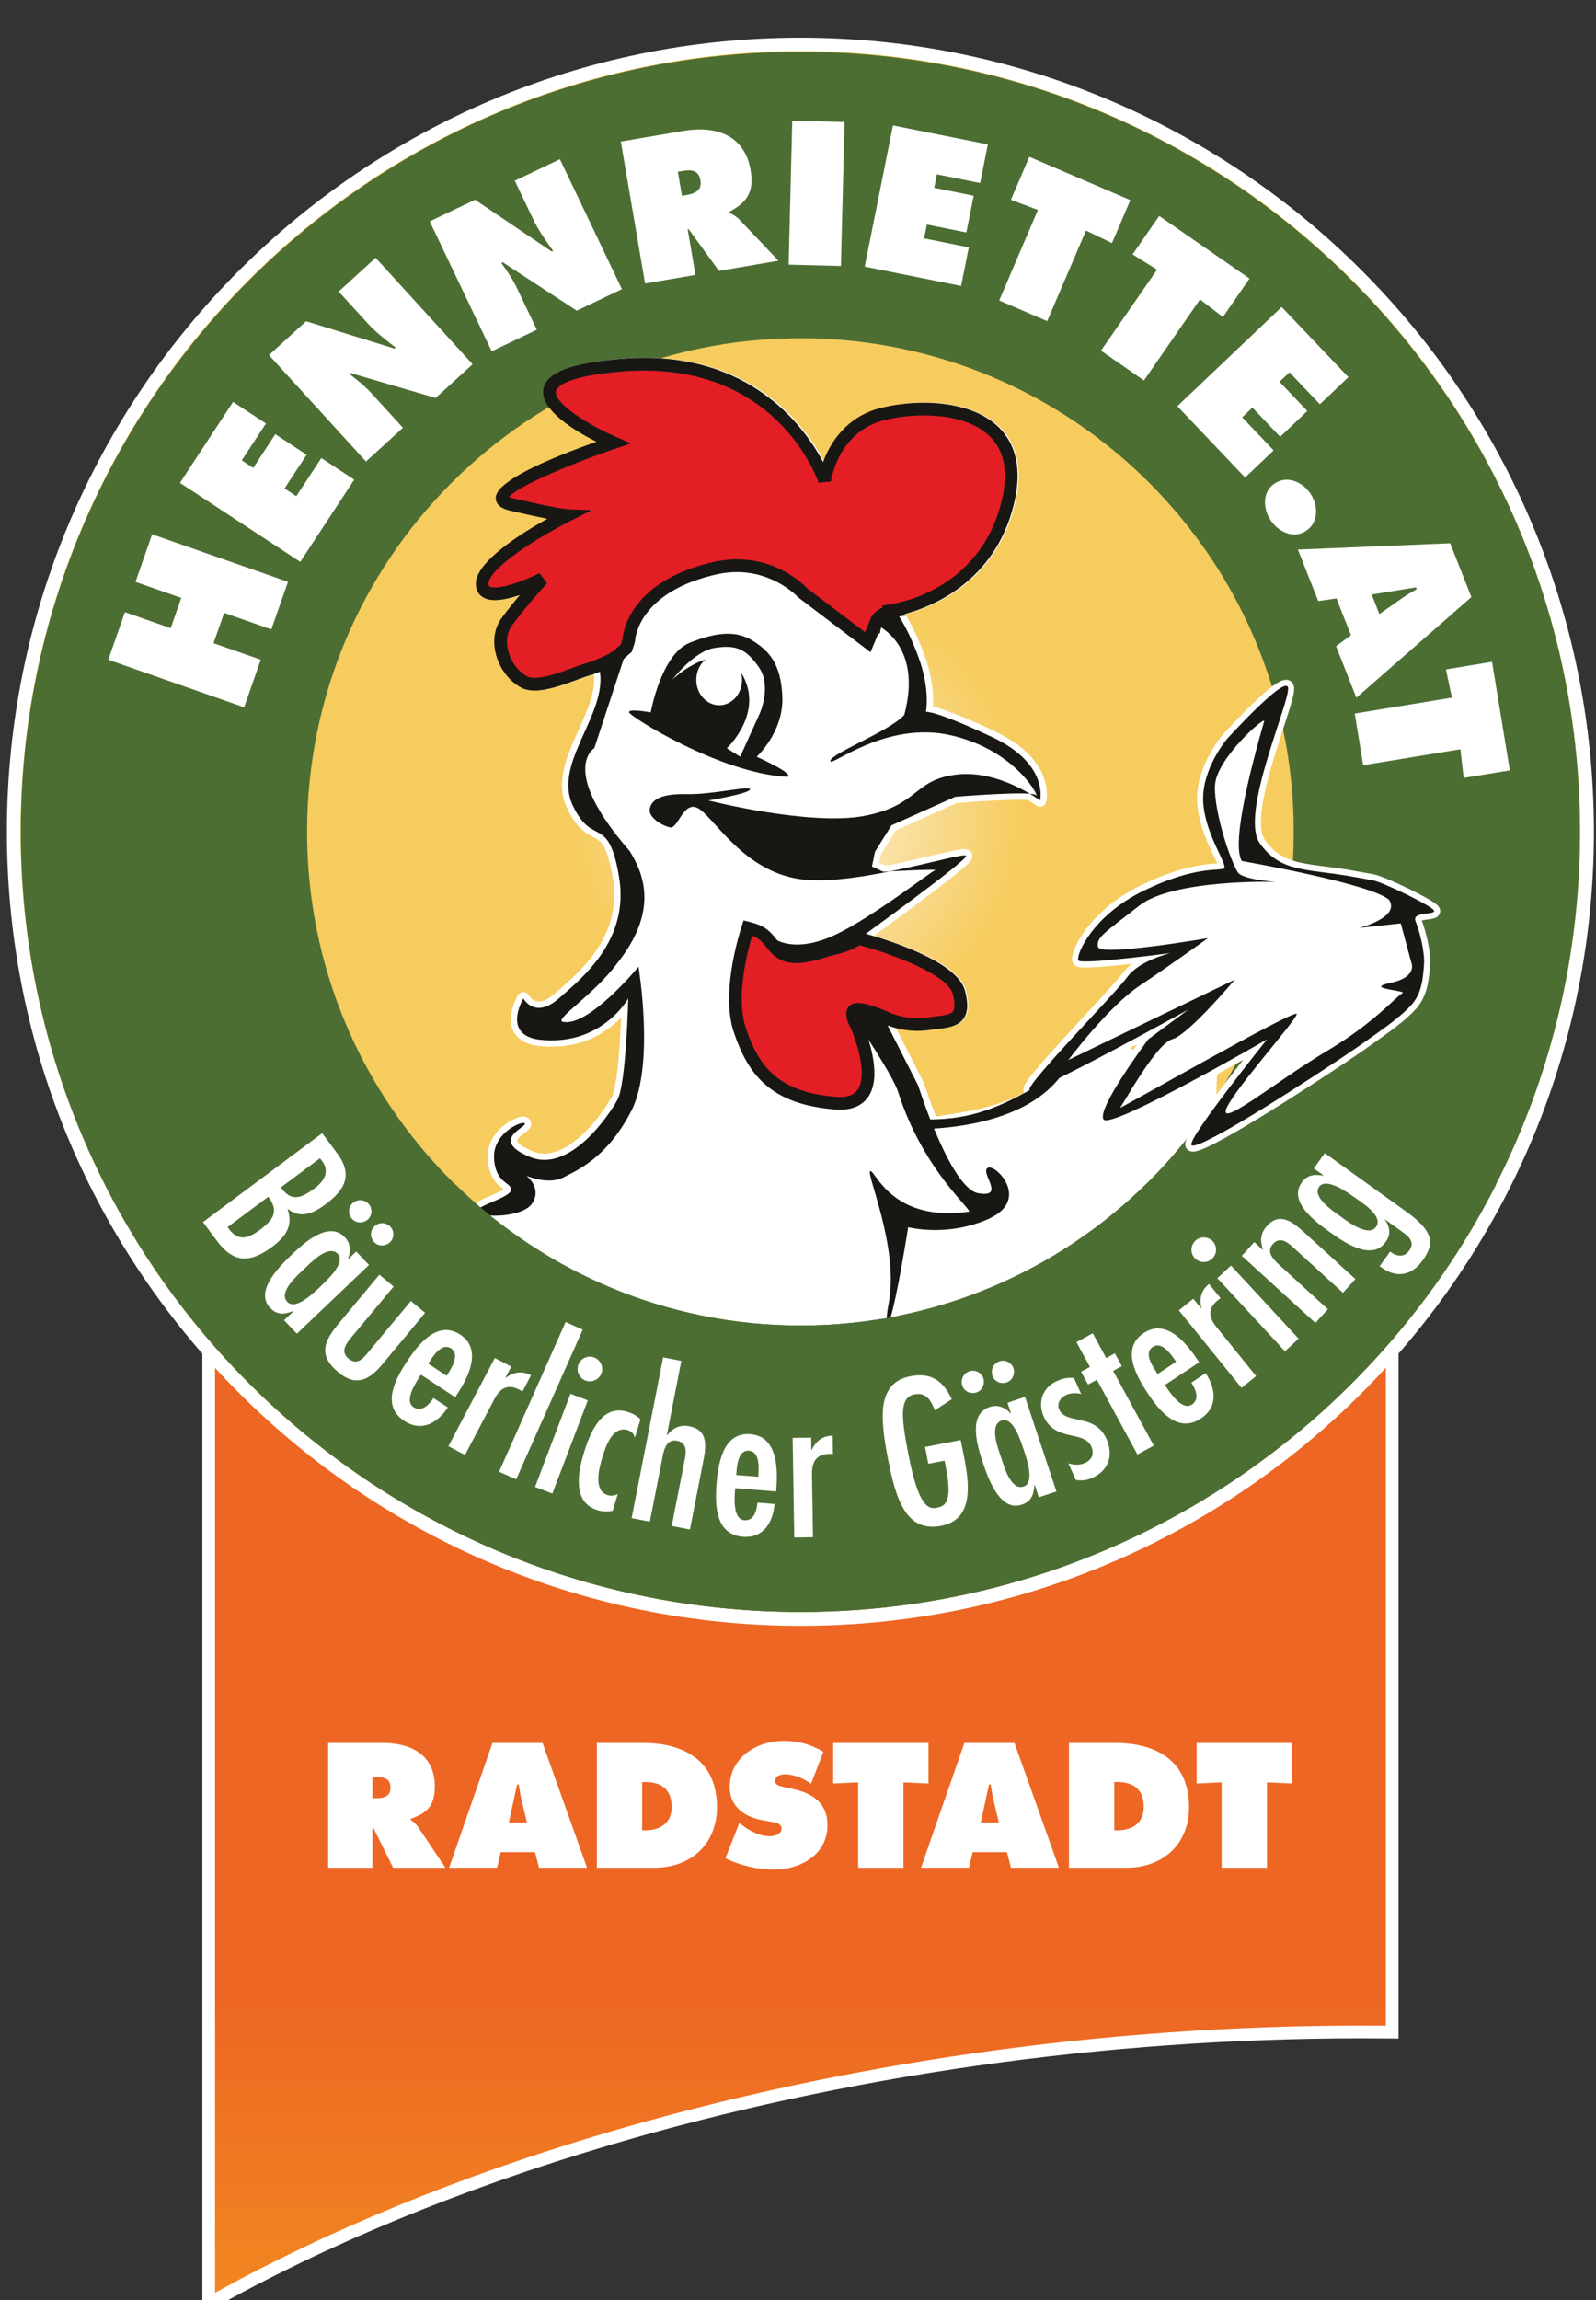 <?xml version="1.0" encoding="UTF-8" standalone="no"?>
<!DOCTYPE svg PUBLIC "-//W3C//DTD SVG 1.1//EN" "http://www.w3.org/Graphics/SVG/1.1/DTD/svg11.dtd">
<svg width="84px" height="121px" version="1.1" xmlns="http://www.w3.org/2000/svg" xmlns:xlink="http://www.w3.org/1999/xlink" xml:space="preserve" xmlns:serif="http://www.serif.com/" style="fill-rule:evenodd;clip-rule:evenodd;">
    <rect width="100%" height="100%" fill="#333333" stroke="none"/>
    <g transform="matrix(1,0,0,1,-15373,-5136)">
        <g transform="matrix(1,0,0,1.072,14388.3,0)">
            <g transform="matrix(0.948,0,0,1.047,61.127,155.663)">
                <g>
                    <g transform="matrix(0,-29.439,-34.845,0,1052.24,4535.28)">
                        <path d="M2.022,1.906L0,1.906C0.101,1.727 0.189,1.515 0.261,1.273C0.382,0.866 0.437,0.431 0.432,0.02L2.022,0.02L2.022,1.906Z" style="fill:url(#_Linear1);fill-rule:nonzero;"/>
                    </g>
                    <g transform="matrix(3.053,0,0,2.579,985.468,4475.45)">
                        <path d="M0,23.392L0,0L21.752,0L21.752,18.377L21.635,18.376C21.452,18.374 21.268,18.373 21.084,18.373C16.417,18.373 11.675,19.048 7.368,20.325C4.677,21.123 2.256,22.122 0.172,23.295L0,23.392ZM0.231,0.231L0.231,22.997C2.291,21.858 4.668,20.884 7.302,20.103C11.63,18.82 16.395,18.141 21.084,18.141C21.23,18.141 21.375,18.142 21.521,18.143L21.521,0.231L0.231,0.231Z" style="fill:white;fill-rule:nonzero;"/>
                    </g>
                    <g transform="matrix(-3.053,0,0,2.579,1018.67,4503.5)">
                        <path d="M0,-28.861C7.97,-28.861 14.43,-22.401 14.43,-14.431C14.43,-6.461 7.97,0 0,0C-7.97,0 -14.43,-6.461 -14.43,-14.431C-14.43,-22.401 -7.97,-28.861 0,-28.861" style="fill:white;fill-rule:nonzero;"/>
                    </g>
                    <g transform="matrix(0,21.5,25.448,0,1018.67,4466.28)">
                        <circle cx="-0" cy="-0" r="1.701" style="fill:url(#_Radial2);"/>
                    </g>
                    <g transform="matrix(0,17.86,21.14,0,1017.67,4466.16)">
                        <circle cx="0.006" cy="0.047" r="2.048" style="fill:url(#_Radial3);"/>
                    </g>
                    <g transform="matrix(3.053,0,0,2.579,1020.5,4492.62)">
                        <path d="M0,-4.715C0.636,-4.514 1.391,-4.857 2.008,-4.948C2.579,-5.033 3.135,-5.137 3.649,-5.439C4.178,-5.75 4.953,-6.606 5.522,-6.057C5.863,-5.728 5.832,-5.297 6.384,-5.563C6.608,-5.671 6.774,-5.881 6.92,-6.083C6.772,-5.495 6.937,-4.928 6.873,-4.313C6.724,-2.879 5.161,-1.396 4.187,-0.465C2.81,0.851 0.511,1.891 -1.164,0.498C-2.075,-0.26 -2.226,-1.845 -1.607,-2.796L0,-4.715Z" style="fill:white;fill-rule:nonzero;stroke:white;stroke-width:0.22px;"/>
                    </g>
                    <g transform="matrix(3.053,0,0,2.579,1000.72,4460.62)">
                        <path d="M0,9.482C0.189,9.151 0.631,9.184 0.818,8.872C0.705,8.722 0.616,8.557 0.616,8.373C1,8.198 1.29,8.343 1.687,8.121C1.999,7.947 2.378,7.765 2.58,7.449C2.866,7.004 3.038,5.557 2.837,5.07C2.415,5.124 1.792,6.301 1.164,5.671C2.117,4.653 3.434,3.372 2.325,2.025C1.668,1.226 2.158,0.69 2.401,-0.173C2.584,-0.822 2.464,-1.245 2.845,-1.834C3.33,-2.584 3.946,-3.4 4.929,-3.515C5.84,-3.622 6.943,-2.649 7.329,-1.902C7.629,-1.322 7.835,-0.798 7.978,-0.173C8.076,0.251 7.99,0.212 8.382,0.386C8.637,0.499 8.909,0.535 9.16,0.627C9.672,0.816 9.986,1.047 10.209,1.544C9.149,1.361 8.226,1.235 7.267,1.899C6.891,2.159 6.541,2.606 7.116,2.874C7.465,3.037 8.095,2.803 8.48,2.782C8.384,3.173 7.25,3.54 6.91,3.829C6.186,4.441 7.147,4.981 7.432,5.659C7.935,6.857 8.087,8.012 9.05,9.025C8.769,9.57 8.004,9.027 7.634,9.48C7.273,9.921 7.641,10.792 7.385,11.307C6.491,13.104 3.821,12.594 2.22,12.582C1.593,12.577 0.857,12.549 0.307,12.228C-0.429,11.799 -0.627,10.937 -1.016,10.295L0,9.482Z" style="fill:white;fill-rule:nonzero;"/>
                    </g>
                    <g transform="matrix(3.053,0,0,2.579,1018.67,4502.85)">
                        <path d="M0,-28.354C-7.83,-28.354 -14.177,-22.007 -14.177,-14.177C-14.177,-6.347 -7.83,0 0,0C7.83,0 14.177,-6.347 14.177,-14.177C14.177,-22.007 7.83,-28.354 0,-28.354M0,-5.206C-4.955,-5.206 -8.971,-9.222 -8.971,-14.177C-8.971,-19.132 -4.955,-23.148 0,-23.148C4.955,-23.148 8.971,-19.132 8.971,-14.177C8.971,-9.222 4.955,-5.206 0,-5.206" style="fill:rgb(77,110,51);fill-rule:nonzero;"/>
                    </g>
                    <g transform="matrix(3.053,0,0,2.579,1004.53,4455.91)">
                        <path d="M0,0.005L0,0.006L0.032,-0.001L0,0.005Z" style="fill:rgb(25,23,20);fill-rule:nonzero;"/>
                    </g>
                    <g transform="matrix(3.053,0,0,2.579,1018.44,4463.15)">
                        <path d="M0,-0.021L-0.017,0C-0.017,0 -0.011,-0.008 0,-0.021" style="fill:rgb(25,23,20);fill-rule:nonzero;"/>
                    </g>
                    <g transform="matrix(3.053,0,0,2.579,1000.74,4450.23)">
                        <path d="M0,13.135C-0.065,13.029 0.592,12.881 0.611,12.737C0.629,12.593 0.33,12.631 0.302,12.161C0.274,11.691 0.835,11.461 0.863,11.528C0.891,11.595 0.218,11.825 0.947,12.132C1.676,12.439 2.387,11.384 2.546,11.096C2.705,10.808 2.742,9.254 2.742,9.254C2.742,9.254 2.256,10.137 1.115,10.002C0.442,9.907 0.835,9.254 0.835,9.254C0.835,9.254 1.04,9.638 1.48,9.254C1.919,8.87 2.77,8.189 2.574,7.038C2.378,5.887 2.097,6.52 1.732,5.743C1.368,4.966 2.387,4.073 2.219,3.267C2.162,3.114 1.228,3.699 0.863,3.497C0.498,3.296 0.302,2.749 0.554,2.404C0.807,2.058 1.199,1.627 1.199,1.627C1.199,1.627 0.106,2.174 0.106,1.713C0.106,1.253 1.648,0.475 1.648,0.475C1.648,0.475 1.508,0.475 0.639,0.274C-0.231,0.072 2.49,-0.849 2.49,-0.849C2.49,-0.849 -0.231,-2.028 2.658,-2.259C5.547,-2.489 6.332,-0.158 6.332,-0.158C6.332,-0.158 6.465,-1.14 7.391,-1.371C8.316,-1.601 10.084,-1.485 9.663,0.241C9.242,1.969 7.585,2.193 7.585,2.193C7.585,2.193 7.791,2.433 8.015,3.037C8.24,3.642 8.156,4.045 8.156,4.045C8.156,4.045 8.323,4.016 9.362,4.505C10.4,4.994 10.231,5.656 10.231,5.656C10.231,5.656 9.492,5.09 8.707,5.186C7.922,5.282 8.034,5.743 7.043,5.935C6.052,6.126 4.201,5.656 4.201,5.656C4.201,5.656 4.948,5.531 4.958,5.454C4.967,5.378 4.294,5.55 3.808,5.541C3.322,5.531 3.172,5.647 3.135,5.8C3.097,5.954 3.34,6.108 3.5,6.145C3.658,6.184 3.752,5.589 4.06,5.829C4.369,6.069 4.911,6.99 5.94,7.095C6.968,7.201 8.875,6.568 8.885,6.664C8.894,6.76 6.95,8.16 6.95,8.16C6.95,8.16 8.632,8.592 8.773,9.139C8.913,9.686 8.632,9.657 8.184,9.715C7.735,9.772 7.37,9.571 7.37,9.571L8.015,10.837C8.015,10.837 8.604,12.708 9.109,12.794C9.614,12.881 9.137,12.42 9.278,12.334C9.418,12.247 10.063,12.91 9.305,13.255C8.548,13.6 7.833,13.411 7.833,13.411C7.478,15.624 7.375,15.334 7.479,14.79C7.674,13.776 7.043,12.382 7.146,12.391C7.249,12.401 7.548,13.322 8.932,13.13C9.044,13.13 8.109,12.401 7.65,10.952C7.548,10.636 6.865,9.628 6.865,9.628C6.865,9.628 7.623,11.24 6.529,11.154C5.435,11.067 5.042,10.578 4.79,9.83C4.537,9.081 4.958,7.901 4.958,7.901L5.435,7.988C5.435,7.988 5.693,8.418 6.36,8.16C7.027,7.903 8.24,6.951 8.323,6.923C8.408,6.894 7.38,6.951 7.38,6.951L7.174,6.856L7.23,6.587L7.529,6.108L8.689,5.589C8.689,5.589 10.072,5.474 10.156,5.56C10.24,5.647 9.838,4.764 8.632,4.476C7.426,4.188 6.407,5.071 6.417,4.937C6.425,4.802 7.492,4.4 7.762,4.102C8.109,2.807 7.249,2.461 7.249,2.461L7.118,2.778L5.94,1.886C5.94,1.886 5.35,1.224 4.369,1.426C2.798,1.771 2.77,2.749 2.77,2.749L2.125,4.706C2.125,4.706 1.471,5.09 2.77,6.577C3.023,6.99 3.303,7.662 2.537,8.621C2.106,9.196 1.414,9.619 1.545,9.677C2.013,9.791 2.929,8.678 2.929,8.678C2.929,8.678 3.228,10.463 2.798,11.298C2.368,12.132 1.844,12.363 1.564,12.506C1.284,12.65 0.891,12.477 0.891,12.477C0.891,12.477 1.172,12.689 1.003,12.967C0.835,13.245 0.065,13.241 0,13.135" style="fill:white;fill-rule:nonzero;"/>
                    </g>
                    <g transform="matrix(3.053,0,0,2.579,1000.74,4450.23)">
                        <path d="M0,13.135C-0.065,13.029 0.592,12.881 0.611,12.737C0.629,12.593 0.33,12.631 0.302,12.161C0.274,11.691 0.835,11.461 0.863,11.528C0.891,11.595 0.218,11.825 0.947,12.132C1.676,12.439 2.387,11.384 2.546,11.096C2.705,10.808 2.742,9.254 2.742,9.254C2.742,9.254 2.256,10.137 1.115,10.002C0.442,9.907 0.835,9.254 0.835,9.254C0.835,9.254 1.04,9.638 1.48,9.254C1.919,8.87 2.77,8.189 2.574,7.038C2.378,5.887 2.097,6.52 1.732,5.743C1.368,4.966 2.387,4.073 2.219,3.267C2.162,3.114 1.228,3.699 0.863,3.497C0.498,3.296 0.302,2.749 0.554,2.404C0.807,2.058 1.199,1.627 1.199,1.627C1.199,1.627 0.106,2.174 0.106,1.713C0.106,1.253 1.648,0.475 1.648,0.475C1.648,0.475 1.508,0.475 0.639,0.274C-0.231,0.072 2.49,-0.849 2.49,-0.849C2.49,-0.849 -0.231,-2.028 2.658,-2.259C5.547,-2.489 6.332,-0.158 6.332,-0.158C6.332,-0.158 6.465,-1.14 7.391,-1.371C8.316,-1.601 10.084,-1.485 9.663,0.241C9.242,1.969 7.585,2.193 7.585,2.193C7.585,2.193 7.791,2.433 8.015,3.037C8.24,3.642 8.156,4.045 8.156,4.045C8.156,4.045 8.323,4.016 9.362,4.505C10.4,4.994 10.231,5.656 10.231,5.656C10.231,5.656 9.492,5.09 8.707,5.186C7.922,5.282 8.034,5.743 7.043,5.935C6.052,6.126 4.201,5.656 4.201,5.656C4.201,5.656 4.948,5.531 4.958,5.454C4.967,5.378 4.294,5.55 3.808,5.541C3.322,5.531 3.172,5.647 3.135,5.8C3.097,5.954 3.34,6.108 3.5,6.145C3.658,6.184 3.752,5.589 4.06,5.829C4.369,6.069 4.911,6.99 5.94,7.095C6.968,7.201 8.875,6.568 8.885,6.664C8.894,6.76 6.95,8.16 6.95,8.16C6.95,8.16 8.632,8.592 8.773,9.139C8.913,9.686 8.632,9.657 8.184,9.715C7.735,9.772 7.37,9.571 7.37,9.571L8.015,10.837C8.015,10.837 8.604,12.708 9.109,12.794C9.614,12.881 9.137,12.42 9.278,12.334C9.418,12.247 10.063,12.91 9.305,13.255C8.548,13.6 7.833,13.411 7.833,13.411C7.478,15.624 7.375,15.334 7.479,14.79C7.674,13.776 7.043,12.382 7.146,12.391C7.249,12.401 7.548,13.322 8.932,13.13C9.044,13.13 8.109,12.401 7.65,10.952C7.548,10.636 6.865,9.628 6.865,9.628C6.865,9.628 7.623,11.24 6.529,11.154C5.435,11.067 5.042,10.578 4.79,9.83C4.537,9.081 4.958,7.901 4.958,7.901L5.435,7.988C5.435,7.988 5.693,8.418 6.36,8.16C7.027,7.903 8.24,6.951 8.323,6.923C8.408,6.894 7.38,6.951 7.38,6.951L7.174,6.856L7.23,6.587L7.529,6.108L8.689,5.589C8.689,5.589 10.072,5.474 10.156,5.56C10.24,5.647 9.838,4.764 8.632,4.476C7.426,4.188 6.407,5.071 6.417,4.937C6.425,4.802 7.492,4.4 7.762,4.102C8.109,2.807 7.249,2.461 7.249,2.461L7.118,2.778L5.94,1.886C5.94,1.886 5.35,1.224 4.369,1.426C2.798,1.771 2.77,2.749 2.77,2.749L2.125,4.706C2.125,4.706 1.471,5.09 2.77,6.577C3.023,6.99 3.303,7.662 2.537,8.621C2.106,9.196 1.414,9.619 1.545,9.677C2.013,9.791 2.929,8.678 2.929,8.678C2.929,8.678 3.228,10.463 2.798,11.298C2.368,12.132 1.844,12.363 1.564,12.506C1.284,12.65 0.891,12.477 0.891,12.477C0.891,12.477 1.172,12.689 1.003,12.967C0.835,13.245 0.065,13.241 0,13.135Z" style="fill:none;fill-rule:nonzero;stroke:white;stroke-width:0.23px;stroke-linecap:round;stroke-linejoin:round;"/>
                    </g>
                    <g transform="matrix(3.053,0,0,2.579,1009.16,4459.9)">
                        <path d="M0,0.306C-0.019,0.229 0.393,0.306 0.393,0.306C0.393,0.306 0.58,-0.75 1.103,-0.96C1.627,-1.171 1.964,-1.171 2.244,-0.999C2.525,-0.826 2.767,-0.596 2.787,0.037C2.805,0.67 2.319,1.112 2.319,1.112C2.319,1.112 3.011,1.419 2.88,1.477C1.665,1.419 0.019,0.383 0,0.306" style="fill:white;fill-rule:nonzero;"/>
                    </g>
                    <g transform="matrix(3.053,0,0,2.579,1009.16,4459.9)">
                        <path d="M0,0.306C-0.019,0.229 0.393,0.306 0.393,0.306C0.393,0.306 0.58,-0.75 1.103,-0.96C1.627,-1.171 1.964,-1.171 2.244,-0.999C2.525,-0.826 2.767,-0.596 2.787,0.037C2.805,0.67 2.319,1.112 2.319,1.112C2.319,1.112 3.011,1.419 2.88,1.477C1.665,1.419 0.019,0.383 0,0.306Z" style="fill:none;fill-rule:nonzero;stroke:white;stroke-width:0.23px;stroke-linecap:round;stroke-linejoin:round;"/>
                    </g>
                    <g transform="matrix(3.053,0,0,2.579,1011.56,4460.66)">
                        <path d="M0,-0.584C0,-0.584 0.393,-1.102 0.767,-1.16C1.14,-1.218 1.328,-1.16 1.571,-0.814C1.814,-0.469 1.59,0.03 1.59,0.03L1.234,0.816L0.991,0.663C0.991,0.663 1.681,0.022 1.265,-0.689C0.85,-1.4 0,-0.584 0,-0.584Z" style="fill:white;fill-rule:nonzero;stroke:white;stroke-width:0.23px;stroke-linecap:round;stroke-linejoin:round;"/>
                    </g>
                    <g transform="matrix(0,-2.579,-3.053,0,1014.16,4458.09)">
                        <path d="M-0.416,-0.416C-0.671,-0.416 -0.878,-0.23 -0.878,-0.001C-0.878,0.229 -0.671,0.416 -0.416,0.416C-0.161,0.416 0.046,0.229 0.046,-0.001C0.046,-0.23 -0.161,-0.416 -0.416,-0.416" style="fill:white;fill-rule:nonzero;"/>
                    </g>
                    <g transform="matrix(0,-2.579,-3.053,0,1014.16,4458.09)">
                        <ellipse cx="-0.416" cy="0" rx="0.462" ry="0.416" style="fill:none;stroke:white;stroke-width:0.23px;stroke-linecap:round;stroke-linejoin:round;"/>
                    </g>
                    <g transform="matrix(3.053,0,0,2.579,1053.29,4467.79)">
                        <path d="M0,1.837C0.019,1.596 -0.085,1.207 -0.153,1.042C-0.227,0.862 0.2,0.931 0.184,0.852C0.167,0.773 -0.746,0.331 -0.935,0.297C-1.057,0.275 -1.185,0.252 -1.315,0.229C-2.132,0.084 -2.609,0.162 -2.987,-0.378C-3.365,-0.918 -2.395,-3.026 -2.475,-3.215C-2.555,-3.403 -3.583,-2.269 -3.583,-2.269C-3.583,-2.269 -4.042,-1.729 -4.015,-1.135C-3.988,-0.54 -3.555,0.027 -3.637,0.081C-3.718,0.135 -4.15,0.027 -5.095,0.486C-6.041,0.945 -6.338,1.674 -6.284,1.755C-6.229,1.836 -4.609,1.62 -4.609,1.62C-4.609,1.62 -5.176,1.755 -5.392,2.052C-5.609,2.35 -7.228,3.998 -7.174,4.106C-7.12,4.214 -4.285,2.647 -4.285,2.647L-5.013,3.187C-5.013,3.187 -5.972,4.47 -5.824,4.646C-5.675,4.821 -2.853,3.187 -2.853,3.187C-2.853,3.187 -4.284,4.97 -4.23,5.105C-4.176,5.24 -2.746,4.355 -1.514,3.535C-1.429,3.478 -1.346,3.422 -1.265,3.366C-1.185,3.312 -1.107,3.258 -1.032,3.204C-0.703,2.97 -0.427,2.78 -0.232,2.566C-0.037,2.351 -0.019,2.078 0,1.837" style="fill:white;fill-rule:nonzero;"/>
                    </g>
                    <g transform="matrix(3.053,0,0,2.579,1053.29,4467.79)">
                        <path d="M0,1.837C0.019,1.596 -0.085,1.207 -0.153,1.042C-0.227,0.862 0.2,0.931 0.184,0.852C0.167,0.773 -0.746,0.331 -0.935,0.297C-1.057,0.275 -1.185,0.252 -1.315,0.229C-2.132,0.084 -2.609,0.162 -2.987,-0.378C-3.365,-0.918 -2.395,-3.026 -2.475,-3.215C-2.555,-3.403 -3.583,-2.269 -3.583,-2.269C-3.583,-2.269 -4.042,-1.729 -4.015,-1.135C-3.988,-0.54 -3.555,0.027 -3.637,0.081C-3.718,0.135 -4.15,0.027 -5.095,0.486C-6.041,0.945 -6.338,1.674 -6.284,1.755C-6.229,1.836 -4.609,1.62 -4.609,1.62C-4.609,1.62 -5.176,1.755 -5.392,2.052C-5.609,2.35 -7.228,3.998 -7.174,4.106C-7.12,4.214 -4.285,2.647 -4.285,2.647L-5.013,3.187C-5.013,3.187 -5.972,4.47 -5.824,4.646C-5.675,4.821 -2.853,3.187 -2.853,3.187C-2.853,3.187 -4.284,4.97 -4.23,5.105C-4.176,5.24 -2.746,4.355 -1.514,3.535C-1.429,3.478 -1.346,3.422 -1.265,3.366C-1.185,3.312 -1.107,3.258 -1.032,3.204C-0.703,2.97 -0.427,2.78 -0.232,2.566C-0.037,2.351 -0.019,2.078 0,1.837Z" style="fill:none;fill-rule:nonzero;stroke:white;stroke-width:0.22px;"/>
                    </g>
                    <g transform="matrix(3.053,0,0,2.579,1043.18,4473.22)">
                        <path d="M0,-2.158C-0.243,-2.536 0.378,-4.589 0.405,-4.697C0.433,-4.805 -0.432,-4.049 -0.486,-3.562C-0.525,-3.209 -0.287,-2.336 -0.079,-1.959C-0.001,-1.817 0.621,-1.78 0.621,-1.78C0.621,-1.78 -1.243,-1.834 -1.864,-1.348C-2.485,-0.862 -2.656,-0.77 -2.616,-0.595C-2.575,-0.419 -0.617,-0.757 -0.617,-0.757C-0.617,-0.757 -1.292,-0.27 -1.859,0.108C-2.427,0.486 -3.156,1.458 -3.156,1.458L-0.13,-0.001C-0.13,-0.001 -0.968,0.999 -1.265,1.08C-1.562,1.161 -2.162,2.271 -2.215,2.326C-2.269,2.38 1.027,0.489 0.999,0.624C0.972,0.759 -0.239,2.107 -0.293,2.377C-0.347,2.647 0.68,1.809 1.544,1.296C2.409,0.783 2.809,0.3 2.917,0.246C3.025,0.192 2.188,0.165 2.701,0.057C3.214,-0.051 3.079,-0.321 3.079,-0.321L2.89,-1.024L2.134,-0.943C2.134,-0.943 2.89,-1.132 2.674,-1.456C2.323,-1.753 0,-2.158 0,-2.158Z" style="fill:white;fill-rule:nonzero;stroke:white;stroke-width:0.22px;"/>
                    </g>
                    <g transform="matrix(3.053,0,0,2.579,1053.29,4467.79)">
                        <path d="M0,1.837C0.019,1.596 -0.085,1.207 -0.153,1.042C-0.227,0.862 0.2,0.931 0.184,0.852C0.167,0.773 -0.746,0.331 -0.935,0.297C-1.057,0.275 -1.185,0.252 -1.315,0.229C-2.132,0.084 -2.609,0.162 -2.987,-0.378C-3.365,-0.918 -2.395,-3.026 -2.475,-3.215C-2.555,-3.403 -3.583,-2.269 -3.583,-2.269C-3.583,-2.269 -4.042,-1.729 -4.015,-1.135C-3.988,-0.54 -3.555,0.027 -3.637,0.081C-3.718,0.135 -4.15,0.027 -5.095,0.486C-6.041,0.945 -6.338,1.674 -6.284,1.755C-6.229,1.836 -4.609,1.62 -4.609,1.62C-4.609,1.62 -5.176,1.755 -5.392,2.052C-5.609,2.35 -7.228,3.998 -7.174,4.106C-7.12,4.214 -4.285,2.647 -4.285,2.647L-5.013,3.187C-5.013,3.187 -5.972,4.47 -5.824,4.646C-5.675,4.821 -2.853,3.187 -2.853,3.187C-2.853,3.187 -4.284,4.97 -4.23,5.105C-4.176,5.24 -2.746,4.355 -1.514,3.535C-1.429,3.478 -1.346,3.422 -1.265,3.366C-1.185,3.312 -1.107,3.258 -1.032,3.204C-0.703,2.97 -0.427,2.78 -0.232,2.566C-0.037,2.351 -0.019,2.078 0,1.837" style="fill:rgb(25,23,20);fill-rule:nonzero;"/>
                    </g>
                    <g transform="matrix(3.053,0,0,2.579,1043.18,4473.22)">
                        <path d="M0,-2.158C-0.243,-2.536 0.378,-4.589 0.405,-4.697C0.433,-4.805 -0.432,-4.049 -0.486,-3.562C-0.525,-3.209 -0.287,-2.336 -0.079,-1.959C-0.001,-1.817 0.621,-1.78 0.621,-1.78C0.621,-1.78 -1.243,-1.834 -1.864,-1.348C-2.485,-0.862 -2.656,-0.77 -2.616,-0.595C-2.575,-0.419 -0.617,-0.757 -0.617,-0.757C-0.617,-0.757 -1.292,-0.27 -1.859,0.108C-2.427,0.486 -3.156,1.458 -3.156,1.458L-0.13,-0.001C-0.13,-0.001 -0.968,0.999 -1.265,1.08C-1.562,1.161 -2.162,2.271 -2.215,2.326C-2.269,2.38 1.027,0.489 0.999,0.624C0.972,0.759 -0.239,2.107 -0.293,2.377C-0.347,2.647 0.68,1.809 1.544,1.296C2.409,0.783 2.809,0.3 2.917,0.246C3.025,0.192 2.188,0.165 2.701,0.057C3.214,-0.051 3.079,-0.321 3.079,-0.321L2.89,-1.024L2.134,-0.943C2.134,-0.943 2.89,-1.132 2.674,-1.456C2.323,-1.753 0,-2.158 0,-2.158" style="fill:white;fill-rule:nonzero;"/>
                    </g>
                    <g transform="matrix(3.053,0,0,2.579,1000.74,4450.23)">
                        <path d="M0,13.135C-0.065,13.029 0.592,12.881 0.611,12.737C0.629,12.593 0.33,12.631 0.302,12.161C0.274,11.691 0.835,11.461 0.863,11.528C0.891,11.595 0.218,11.825 0.947,12.132C1.676,12.439 2.387,11.384 2.546,11.096C2.705,10.808 2.742,9.254 2.742,9.254C2.742,9.254 2.256,10.137 1.115,10.002C0.442,9.907 0.835,9.254 0.835,9.254C0.835,9.254 1.04,9.638 1.48,9.254C1.919,8.87 2.77,8.189 2.574,7.038C2.378,5.887 2.097,6.52 1.732,5.743C1.368,4.966 2.387,4.073 2.219,3.267C2.162,3.114 1.228,3.699 0.863,3.497C0.498,3.296 0.302,2.749 0.554,2.404C0.807,2.058 1.199,1.627 1.199,1.627C1.199,1.627 0.106,2.174 0.106,1.713C0.106,1.253 1.648,0.475 1.648,0.475C1.648,0.475 1.508,0.475 0.639,0.274C-0.231,0.072 2.49,-0.849 2.49,-0.849C2.49,-0.849 -0.231,-2.028 2.658,-2.259C5.547,-2.489 6.332,-0.158 6.332,-0.158C6.332,-0.158 6.465,-1.14 7.391,-1.371C8.316,-1.601 10.084,-1.485 9.663,0.241C9.242,1.969 7.585,2.193 7.585,2.193C7.585,2.193 7.791,2.433 8.015,3.037C8.24,3.642 8.156,4.045 8.156,4.045C8.156,4.045 8.323,4.016 9.362,4.505C10.4,4.994 10.231,5.656 10.231,5.656C10.231,5.656 9.492,5.09 8.707,5.186C7.922,5.282 8.034,5.743 7.043,5.935C6.052,6.126 4.201,5.656 4.201,5.656C4.201,5.656 4.948,5.531 4.958,5.454C4.967,5.378 4.294,5.55 3.808,5.541C3.322,5.531 3.172,5.647 3.135,5.8C3.097,5.954 3.34,6.108 3.5,6.145C3.658,6.184 3.752,5.589 4.06,5.829C4.369,6.069 4.911,6.99 5.94,7.095C6.968,7.201 8.875,6.568 8.885,6.664C8.894,6.76 6.95,8.16 6.95,8.16C6.95,8.16 8.632,8.592 8.773,9.139C8.913,9.686 8.632,9.657 8.184,9.715C7.735,9.772 7.37,9.571 7.37,9.571L8.015,10.837C8.015,10.837 8.604,12.708 9.109,12.794C9.614,12.881 9.137,12.42 9.278,12.334C9.418,12.247 10.063,12.91 9.305,13.255C8.548,13.6 7.833,13.411 7.833,13.411C7.478,15.624 7.375,15.334 7.479,14.79C7.674,13.776 7.043,12.382 7.146,12.391C7.249,12.401 7.548,13.322 8.932,13.13C9.044,13.13 8.109,12.401 7.65,10.952C7.548,10.636 6.865,9.628 6.865,9.628C6.865,9.628 7.623,11.24 6.529,11.154C5.435,11.067 5.042,10.578 4.79,9.83C4.537,9.081 4.958,7.901 4.958,7.901L5.385,8.158C5.385,8.158 5.693,8.418 6.36,8.16C7.027,7.903 8.24,6.951 8.323,6.923C8.408,6.894 7.38,6.951 7.38,6.951L7.174,6.856L7.23,6.587L7.529,6.108L8.689,5.589C8.689,5.589 10.072,5.474 10.156,5.56C10.24,5.647 9.838,4.764 8.632,4.476C7.426,4.188 6.407,5.071 6.417,4.937C6.425,4.802 7.492,4.4 7.762,4.102C8.109,2.807 7.249,2.461 7.249,2.461L7.118,2.778L5.94,1.886C5.94,1.886 5.35,1.224 4.369,1.426C2.798,1.771 2.77,2.749 2.77,2.749L2.125,4.706C2.125,4.706 1.471,5.09 2.77,6.577C3.023,6.99 3.303,7.662 2.537,8.621C2.106,9.196 1.414,9.619 1.545,9.677C2.013,9.791 2.929,8.678 2.929,8.678C2.929,8.678 3.228,10.463 2.798,11.298C2.368,12.132 1.844,12.363 1.564,12.506C1.284,12.65 0.891,12.477 0.891,12.477C0.891,12.477 1.172,12.689 1.003,12.967C0.835,13.245 0.065,13.241 0,13.135" style="fill:rgb(25,23,20);fill-rule:nonzero;"/>
                    </g>
                    <g transform="matrix(3.053,0,0,2.579,1009.16,4459.9)">
                        <path d="M0,0.306C-0.019,0.229 0.393,0.306 0.393,0.306C0.393,0.306 0.58,-0.75 1.103,-0.96C1.627,-1.171 1.964,-1.171 2.244,-0.999C2.525,-0.826 2.767,-0.596 2.787,0.037C2.805,0.67 2.319,1.112 2.319,1.112C2.319,1.112 3.011,1.419 2.88,1.477C1.665,1.419 0.019,0.383 0,0.306" style="fill:rgb(25,23,20);fill-rule:nonzero;"/>
                    </g>
                    <g transform="matrix(3.053,0,0,2.579,1011.56,4460.66)">
                        <path d="M0,-0.584C0,-0.584 0.393,-1.102 0.767,-1.16C1.14,-1.218 1.328,-1.16 1.571,-0.814C1.814,-0.469 1.59,0.03 1.59,0.03L1.234,0.816L0.991,0.663C0.991,0.663 1.681,0.022 1.265,-0.689C0.85,-1.4 0,-0.584 0,-0.584" style="fill:white;fill-rule:nonzero;"/>
                    </g>
                    <g transform="matrix(0,-2.579,-3.053,0,1014.16,4458.09)">
                        <path d="M-0.416,-0.416C-0.671,-0.416 -0.878,-0.23 -0.878,-0.001C-0.878,0.229 -0.671,0.416 -0.416,0.416C-0.161,0.416 0.046,0.229 0.046,-0.001C0.046,-0.23 -0.161,-0.416 -0.416,-0.416" style="fill:white;fill-rule:nonzero;"/>
                    </g>
                    <g transform="matrix(3.053,0,0,2.579,1023.25,4456.78)">
                        <path d="M0,-3.908C-0.926,-3.678 -1.058,-2.695 -1.058,-2.695C-1.058,-2.695 -1.844,-5.026 -4.733,-4.796C-7.622,-4.566 -4.901,-3.386 -4.901,-3.386C-4.901,-3.386 -7.622,-2.465 -6.752,-2.263C-5.883,-2.062 -5.743,-2.062 -5.743,-2.062C-5.743,-2.062 -7.285,-1.285 -7.285,-0.824C-7.285,-0.364 -6.191,-0.911 -6.191,-0.911C-6.191,-0.911 -6.584,-0.479 -6.837,-0.133C-7.089,0.212 -6.893,0.759 -6.528,0.96C-6.242,1.118 -5.607,0.794 -5.318,0.719C-5.141,0.653 -4.981,0.6 -4.818,0.481C-4.781,0.455 -4.724,0.397 -4.666,0.349L-4.62,0.212C-4.62,0.212 -4.592,-0.767 -3.022,-1.112C-2.04,-1.314 -1.451,-0.652 -1.451,-0.652L-0.273,0.24L-0.142,-0.076C-0.142,-0.076 -0.141,-0.076 -0.14,-0.075C-0.11,-0.224 0.043,-0.309 0.204,-0.332C0.198,-0.34 0.194,-0.345 0.194,-0.345C0.194,-0.345 1.851,-0.569 2.272,-2.296C2.693,-4.023 0.926,-4.138 0,-3.908" style="fill:rgb(228,30,37);fill-rule:nonzero;"/>
                    </g>
                    <g transform="matrix(3.053,0,0,2.579,1003.92,4444.07)">
                        <path d="M0,6.047C-0.1,6.047 -0.185,6.028 -0.254,5.989C-0.479,5.866 -0.655,5.622 -0.714,5.353C-0.766,5.121 -0.725,4.898 -0.6,4.726C-0.5,4.59 -0.38,4.442 -0.271,4.311C-0.424,4.363 -0.589,4.404 -0.724,4.404C-0.941,4.404 -1.071,4.292 -1.071,4.104C-1.071,3.709 -0.256,3.196 0.23,2.925C0.076,2.895 -0.141,2.849 -0.448,2.778C-0.616,2.739 -0.704,2.664 -0.709,2.554C-0.724,2.251 0.223,1.843 1.122,1.526C0.729,1.327 0.095,0.945 0.157,0.572C0.207,0.267 0.662,0.091 1.588,0.017C1.724,0.006 1.86,0 1.991,0C4.01,0 4.926,1.291 5.244,1.894C5.367,1.56 5.655,1.069 6.302,0.908C6.541,0.849 6.816,0.816 7.077,0.816C7.459,0.816 8.156,0.888 8.534,1.369C8.785,1.688 8.845,2.122 8.714,2.659C8.366,4.09 7.189,4.536 6.727,4.657L6.747,4.683L6.551,4.711C6.449,4.726 6.323,4.778 6.303,4.876L6.274,5.017L6.249,5.006L6.107,5.351L4.792,4.354C4.788,4.349 4.371,3.894 3.676,3.894C3.563,3.894 3.447,3.906 3.331,3.93C1.879,4.249 1.827,5.108 1.825,5.144L1.819,5.176L1.764,5.345L1.738,5.366C1.713,5.387 1.687,5.41 1.664,5.431C1.632,5.461 1.603,5.487 1.58,5.503C1.423,5.618 1.271,5.675 1.11,5.734L1.041,5.76C0.972,5.777 0.874,5.813 0.771,5.851C0.533,5.938 0.238,6.047 0,6.047M0.087,3.914L0.224,4.095C0.22,4.1 -0.167,4.527 -0.413,4.863C-0.499,4.98 -0.525,5.136 -0.488,5.303C-0.443,5.509 -0.31,5.694 -0.142,5.787C-0.108,5.806 -0.06,5.816 0,5.816C0.196,5.816 0.471,5.715 0.691,5.634C0.802,5.593 0.898,5.558 0.977,5.537L1.03,5.517C1.181,5.461 1.312,5.412 1.444,5.316C1.461,5.304 1.483,5.283 1.508,5.26C1.526,5.244 1.545,5.227 1.565,5.21L1.595,5.118C1.607,4.969 1.744,4.042 3.283,3.703C3.416,3.676 3.548,3.662 3.676,3.662C4.43,3.662 4.888,4.118 4.957,4.191L6.007,4.986L6.083,4.803C6.09,4.776 6.101,4.75 6.115,4.725L6.128,4.693L6.133,4.695C6.179,4.628 6.247,4.574 6.331,4.535L6.308,4.507L6.509,4.469C6.573,4.46 8.093,4.232 8.49,2.605C8.603,2.14 8.557,1.772 8.352,1.512C8.034,1.108 7.417,1.047 7.077,1.047C6.834,1.047 6.579,1.078 6.358,1.133C5.522,1.341 5.391,2.212 5.386,2.249L5.162,2.27C5.134,2.187 4.441,0.232 1.991,0.232C1.866,0.232 1.737,0.237 1.606,0.247C0.514,0.335 0.395,0.547 0.385,0.61C0.348,0.834 1.013,1.236 1.475,1.436L1.75,1.555L1.466,1.652C0.612,1.941 -0.334,2.35 -0.466,2.53C-0.452,2.536 -0.43,2.544 -0.396,2.552C0.422,2.742 0.584,2.75 0.59,2.751L1.034,2.769L0.639,2.97C0.025,3.279 -0.84,3.836 -0.84,4.104C-0.84,4.138 -0.84,4.173 -0.724,4.173C-0.483,4.173 -0.057,3.986 0.087,3.914" style="fill:rgb(25,23,20);fill-rule:nonzero;"/>
                    </g>
                    <g transform="matrix(3.053,0,0,2.579,1021.61,4475.31)">
                        <path d="M0,-0.243C0.055,-0.32 0.346,-0.223 0.517,-0.149C0.687,-0.075 0.517,-0.149 0.517,-0.149C0.517,-0.149 0.881,0.052 1.33,-0.006C1.779,-0.064 2.059,-0.034 1.919,-0.581C1.779,-1.128 0.096,-1.56 0.096,-1.56C0.096,-1.56 0.117,-1.576 0.036,-1.524C-0.137,-1.415 -0.373,-1.377 -0.561,-1.319C-0.772,-1.255 -1.061,-1.175 -1.272,-1.275C-1.463,-1.366 -1.522,-1.585 -1.718,-1.68C-1.78,-1.71 -1.851,-1.731 -1.919,-1.748C-2.004,-1.483 -2.279,-0.53 -2.064,0.109C-1.811,0.858 -1.419,1.347 -0.325,1.433C0.586,1.505 0.214,0.401 0.063,0.029C0.063,0.029 -0.055,-0.166 0,-0.243" style="fill:rgb(228,30,37);fill-rule:nonzero;"/>
                    </g>
                    <g transform="matrix(3.053,0,0,2.579,1020.87,4470.44)">
                        <path d="M0,3.439C-0.029,3.439 -0.06,3.438 -0.092,3.435C-1.257,3.343 -1.67,2.808 -1.931,2.033C-2.157,1.363 -1.878,0.387 -1.787,0.103L-1.754,0L-1.649,0.026C-1.585,0.043 -1.501,0.066 -1.425,0.103C-1.304,0.162 -1.228,0.255 -1.161,0.338C-1.102,0.41 -1.052,0.473 -0.98,0.507C-0.929,0.531 -0.866,0.543 -0.792,0.543C-0.653,0.543 -0.499,0.501 -0.352,0.457C-0.301,0.441 -0.245,0.426 -0.188,0.411C-0.044,0.374 0.105,0.335 0.216,0.265C0.291,0.217 0.305,0.209 0.341,0.209L0.424,0.209L0.432,0.232C0.78,0.326 2.132,0.726 2.273,1.277C2.334,1.513 2.326,1.668 2.249,1.78C2.145,1.931 1.954,1.953 1.713,1.981C1.673,1.985 1.631,1.99 1.587,1.996C1.529,2.003 1.468,2.007 1.408,2.007C1.049,2.007 0.774,1.875 0.712,1.843C0.573,1.783 0.431,1.74 0.35,1.732C0.36,1.767 0.381,1.816 0.405,1.855L0.413,1.872C0.553,2.218 0.752,2.852 0.515,3.203C0.409,3.359 0.236,3.439 0,3.439M-1.6,0.281C-1.704,0.634 -1.893,1.421 -1.712,1.959C-1.473,2.667 -1.116,3.122 -0.073,3.205C-0.048,3.207 -0.023,3.208 0,3.208C0.157,3.208 0.262,3.164 0.323,3.073C0.45,2.886 0.405,2.472 0.202,1.967C0.153,1.884 0.062,1.698 0.148,1.577C0.184,1.526 0.244,1.5 0.326,1.5C0.494,1.5 0.754,1.609 0.805,1.632L0.805,1.631C0.819,1.637 0.832,1.643 0.844,1.648L0.879,1.664L0.879,1.665C0.88,1.666 0.881,1.667 0.882,1.668C0.98,1.709 1.174,1.776 1.408,1.776C1.459,1.776 1.509,1.773 1.558,1.766C1.602,1.761 1.645,1.756 1.686,1.751C1.862,1.731 2.014,1.713 2.058,1.649C2.092,1.599 2.089,1.491 2.049,1.334C1.962,0.993 0.983,0.618 0.355,0.45C0.351,0.453 0.346,0.457 0.34,0.46C0.199,0.55 0.024,0.595 -0.13,0.635C-0.183,0.649 -0.236,0.663 -0.284,0.678C-0.448,0.728 -0.623,0.775 -0.792,0.775C-0.901,0.775 -0.998,0.755 -1.08,0.716C-1.199,0.659 -1.274,0.566 -1.34,0.484C-1.4,0.411 -1.451,0.347 -1.526,0.311C-1.549,0.3 -1.575,0.29 -1.6,0.281" style="fill:rgb(25,23,20);fill-rule:nonzero;"/>
                    </g>
                    <g transform="matrix(3.053,0,0,2.579,1037.83,4502.85)">
                        <path d="M0,-7.765C-1.618,-6.182 -3.831,-5.205 -6.272,-5.205C-8.714,-5.205 -10.927,-6.182 -12.545,-7.765L-18.92,-7.765C-16.579,-3.157 -11.795,0 -6.272,0C-0.75,0 4.034,-3.157 6.375,-7.765L0,-7.765Z" style="fill:rgb(77,110,51);fill-rule:nonzero;"/>
                    </g>
                    <g transform="matrix(3.053,0,0,2.579,1025.66,4477.8)">
                        <path d="M0,0.764C0.892,0.764 1.444,0.529 2.548,-0.176C2.039,0.676 0.849,0.911 -0.085,0.94L-0.042,0.705" style="fill:rgb(25,23,20);fill-rule:nonzero;"/>
                    </g>
                    <g transform="matrix(3.053,0,0,2.579,992.45,4514.84)">
                        <path d="M0,-2.268L0.996,-2.268C1.507,-2.268 1.94,-2.051 1.94,-1.48C1.94,-1.137 1.808,-0.993 1.501,-0.89L1.501,-0.872C1.543,-0.839 1.594,-0.803 1.639,-0.737L2.133,0L1.182,0L0.821,-0.728L0.806,-0.728L0.806,0L0,0L0,-2.268ZM0.806,-1.263L0.863,-1.263C0.999,-1.263 1.134,-1.284 1.134,-1.453C1.134,-1.627 1.011,-1.648 0.869,-1.648L0.806,-1.648L0.806,-1.263Z" style="fill:white;fill-rule:nonzero;"/>
                    </g>
                    <g transform="matrix(3.053,0,0,2.579,1001.83,4508.99)">
                        <path d="M0,2.268L-0.872,2.268L-0.084,0L0.827,0L1.636,2.268L0.764,2.268L0.689,1.985L0.066,1.985L0,2.268ZM0.544,1.447L0.448,1.047C0.424,0.95 0.409,0.851 0.394,0.755L0.364,0.755L0.214,1.447L0.544,1.447Z" style="fill:white;fill-rule:nonzero;"/>
                    </g>
                    <g transform="matrix(3.053,0,0,2.579,1007.37,4514.84)">
                        <path d="M0,-2.268L0.839,-2.268C1.6,-2.268 2.184,-1.934 2.184,-1.101C2.184,-0.427 1.708,0 1.044,0L0,0L0,-2.268ZM0.824,-0.68L0.875,-0.68C1.149,-0.68 1.36,-0.806 1.36,-1.104C1.36,-1.423 1.176,-1.558 0.875,-1.558L0.824,-1.558L0.824,-0.68Z" style="fill:white;fill-rule:nonzero;"/>
                    </g>
                    <g transform="matrix(3.053,0,0,2.579,1015.28,4511.08)">
                        <path d="M0,0.644L0.042,0.677C0.19,0.791 0.367,0.885 0.556,0.885C0.638,0.885 0.767,0.852 0.767,0.749C0.767,0.647 0.659,0.638 0.583,0.623L0.418,0.593C0.096,0.536 -0.175,0.346 -0.175,-0.009C-0.175,-0.547 0.316,-0.848 0.809,-0.848C1.068,-0.848 1.305,-0.785 1.528,-0.649L1.305,-0.069C1.164,-0.165 1.005,-0.24 0.827,-0.24C0.755,-0.24 0.65,-0.213 0.65,-0.12C0.65,-0.036 0.752,-0.024 0.815,-0.009L1.002,0.033C1.351,0.112 1.603,0.298 1.603,0.683C1.603,1.225 1.11,1.492 0.62,1.492C0.334,1.492 0.003,1.414 -0.253,1.285L0,0.644Z" style="fill:white;fill-rule:nonzero;"/>
                    </g>
                    <g transform="matrix(3.053,0,0,2.579,1020.49,4514.84)">
                        <path d="M0,-2.268L1.733,-2.268L1.733,-1.531L1.278,-1.552L1.278,0L0.454,0L0.454,-1.552L0,-1.531L0,-2.268Z" style="fill:white;fill-rule:nonzero;"/>
                    </g>
                    <g transform="matrix(3.053,0,0,2.579,1028.03,4508.99)">
                        <path d="M0,2.268L-0.872,2.268L-0.084,0L0.827,0L1.636,2.268L0.764,2.268L0.689,1.985L0.066,1.985L0,2.268ZM0.544,1.447L0.448,1.047C0.424,0.95 0.409,0.851 0.394,0.755L0.364,0.755L0.214,1.447L0.544,1.447Z" style="fill:white;fill-rule:nonzero;"/>
                    </g>
                    <g transform="matrix(3.053,0,0,2.579,1033.58,4514.84)">
                        <path d="M0,-2.268L0.839,-2.268C1.6,-2.268 2.184,-1.934 2.184,-1.101C2.184,-0.427 1.709,0 1.044,0L0,0L0,-2.268ZM0.824,-0.68L0.875,-0.68C1.149,-0.68 1.36,-0.806 1.36,-1.104C1.36,-1.423 1.176,-1.558 0.875,-1.558L0.824,-1.558L0.824,-0.68Z" style="fill:white;fill-rule:nonzero;"/>
                    </g>
                    <g transform="matrix(3.053,0,0,2.579,1040.67,4514.84)">
                        <path d="M0,-2.268L1.733,-2.268L1.733,-1.531L1.278,-1.552L1.278,0L0.454,0L0.454,-1.552L0,-1.531L0,-2.268Z" style="fill:white;fill-rule:nonzero;"/>
                    </g>
                    <g transform="matrix(3.053,0,0,2.579,985.502,4482.34)">
                        <path d="M0,0.868L2.168,-0.748L2.436,-0.388C2.728,0.003 2.593,0.273 2.228,0.545C2.015,0.704 1.776,0.815 1.544,0.63L1.539,0.634C1.645,0.939 1.498,1.138 1.257,1.318C0.857,1.616 0.555,1.613 0.257,1.213L0,0.868ZM0.448,0.959C0.623,1.218 0.8,1.185 1.038,1.007C1.277,0.829 1.39,0.668 1.187,0.408L0.448,0.959ZM2.164,-0.244L2.127,-0.292L1.417,0.237C1.605,0.513 1.8,0.426 2.03,0.254C2.199,0.128 2.314,-0.047 2.164,-0.244" style="fill:white;fill-rule:nonzero;"/>
                    </g>
                    <g transform="matrix(3.053,0,0,2.579,990.521,4484.54)">
                        <path d="M0,1.638L-0.005,1.633C-0.166,1.692 -0.291,1.712 -0.424,1.572C-0.714,1.268 -0.238,0.805 -0.025,0.602C0.193,0.395 0.641,-0.018 0.936,0.291C1.044,0.405 1.046,0.547 0.992,0.683L0.997,0.688L1.143,0.55L1.375,0.794L0.064,2.043L-0.169,1.799L0,1.638ZM0.496,1.181C0.599,1.082 0.962,0.756 0.807,0.592C0.634,0.411 0.303,0.765 0.196,0.867C0.087,0.971 -0.283,1.284 -0.11,1.465C0.046,1.629 0.392,1.28 0.496,1.181M1.073,-0.324C1.156,-0.404 1.282,-0.405 1.367,-0.317C1.441,-0.239 1.435,-0.11 1.36,-0.038C1.282,0.036 1.15,0.043 1.073,-0.038C0.996,-0.118 0.989,-0.245 1.073,-0.324M1.471,0.094C1.554,0.015 1.681,0.013 1.765,0.101C1.839,0.179 1.833,0.308 1.758,0.38C1.68,0.454 1.55,0.463 1.471,0.38C1.395,0.3 1.388,0.173 1.471,0.094" style="fill:white;fill-rule:nonzero;"/>
                    </g>
                    <g transform="matrix(3.053,0,0,2.579,996.085,4491.74)">
                        <path d="M0,-1.605L-0.725,-0.734C-0.828,-0.61 -0.996,-0.441 -0.82,-0.295C-0.646,-0.15 -0.526,-0.334 -0.422,-0.458L0.314,-1.343L0.573,-1.128L-0.209,-0.187C-0.448,0.099 -0.689,0.216 -1.006,-0.048C-1.384,-0.363 -1.26,-0.619 -0.996,-0.936L-0.259,-1.821L0,-1.605Z" style="fill:white;fill-rule:nonzero;"/>
                    </g>
                    <g transform="matrix(3.053,0,0,2.579,997.602,4491.85)">
                        <path d="M0,-0.046C-0.082,0.08 -0.317,0.424 -0.134,0.544C0.016,0.642 0.151,0.495 0.228,0.378L0.489,0.549C0.306,0.828 0.016,1.002 -0.302,0.794C-0.725,0.516 -0.469,0.041 -0.258,-0.28C-0.056,-0.589 0.297,-1.048 0.714,-0.775C1.124,-0.505 0.858,0.006 0.653,0.318L0.624,0.363L0,-0.046ZM0.468,-0.027C0.544,-0.144 0.719,-0.411 0.548,-0.523C0.371,-0.639 0.209,-0.364 0.132,-0.247L0.468,-0.027Z" style="fill:white;fill-rule:nonzero;"/>
                    </g>
                    <g transform="matrix(3.053,0,0,2.579,1002.3,4494.58)">
                        <path d="M0,-1.054L0.006,-1.051C0.15,-1.154 0.298,-1.181 0.463,-1.094L0.308,-0.799L0.258,-0.829C0.036,-0.946 -0.099,-0.859 -0.206,-0.656L-0.737,0.354L-1.039,0.195L-0.195,-1.408L0.104,-1.251L0,-1.054Z" style="fill:white;fill-rule:nonzero;"/>
                    </g>
                    <g transform="matrix(-2.79,-1.048,-1.241,2.357,1007.29,4490.05)">
                        <rect x="0.279" y="-0.059" width="0.34" height="2.977" style="fill:white;"/>
                    </g>
                    <g transform="matrix(3.053,0,0,2.579,1004.9,4490.81)">
                        <path d="M0,2.517L-0.315,2.397L0.329,0.704L0.644,0.824L0,2.517ZM0.473,0.172C0.517,0.058 0.646,0 0.763,0.045C0.874,0.087 0.936,0.218 0.892,0.332C0.848,0.449 0.715,0.506 0.604,0.464C0.487,0.419 0.429,0.29 0.473,0.172" style="fill:white;fill-rule:nonzero;"/>
                    </g>
                    <g transform="matrix(3.053,0,0,2.579,1009.49,4496.6)">
                        <path d="M0,-0.752L-0.007,-0.754C-0.026,-0.816 -0.062,-0.857 -0.133,-0.882C-0.412,-0.963 -0.536,-0.578 -0.593,-0.392C-0.646,-0.217 -0.77,0.217 -0.499,0.3C-0.427,0.321 -0.378,0.307 -0.315,0.284L-0.405,0.583C-0.502,0.606 -0.591,0.602 -0.687,0.572C-1.143,0.434 -1.036,-0.118 -0.932,-0.461C-0.823,-0.818 -0.614,-1.358 -0.141,-1.214C-0.045,-1.185 0.026,-1.145 0.099,-1.078L0,-0.752Z" style="fill:white;fill-rule:nonzero;"/>
                    </g>
                    <g transform="matrix(3.053,0,0,2.579,1012.06,4498.82)">
                        <path d="M0,-2.999L-0.264,-1.651L-0.257,-1.65C-0.155,-1.779 -0.029,-1.846 0.147,-1.811C0.503,-1.742 0.448,-1.427 0.395,-1.156L0.156,0.065L-0.175,-0L0.066,-1.228C0.09,-1.351 0.1,-1.514 -0.076,-1.548C-0.294,-1.591 -0.326,-1.338 -0.355,-1.186L-0.573,-0.078L-0.904,-0.142L-0.331,-3.064L0,-2.999Z" style="fill:white;fill-rule:nonzero;"/>
                    </g>
                    <g transform="matrix(3.053,0,0,2.579,1015.05,4496.77)">
                        <path d="M0,0.109C-0.012,0.259 -0.052,0.673 0.166,0.691C0.345,0.705 0.393,0.511 0.404,0.371L0.715,0.396C0.688,0.729 0.517,1.021 0.139,0.991C-0.365,0.95 -0.369,0.411 -0.339,0.028C-0.31,-0.34 -0.221,-0.912 0.276,-0.873C0.766,-0.834 0.777,-0.257 0.748,0.114L0.744,0.168L0,0.109ZM0.419,-0.099C0.43,-0.238 0.456,-0.556 0.252,-0.572C0.041,-0.589 0.03,-0.27 0.019,-0.131L0.419,-0.099Z" style="fill:white;fill-rule:nonzero;"/>
                    </g>
                    <g transform="matrix(3.053,0,0,2.579,1019.28,4498.7)">
                        <path d="M0,-1.337L0.007,-1.337C0.083,-1.496 0.2,-1.591 0.387,-1.594L0.392,-1.261L0.335,-1.264C0.084,-1.26 0.007,-1.118 0.011,-0.889L0.029,0.251L-0.311,0.257L-0.341,-1.554L-0.004,-1.559L0,-1.337Z" style="fill:white;fill-rule:nonzero;"/>
                    </g>
                    <g transform="matrix(3.053,0,0,2.579,1027.57,4495.95)">
                        <path d="M0,-0.448L0.008,-0.406C0.106,0.101 0.351,0.975 -0.357,1.111C-0.987,1.233 -1.178,0.641 -1.323,-0.109C-1.466,-0.852 -1.527,-1.49 -0.914,-1.608C-0.538,-1.681 -0.321,-1.526 -0.162,-1.191L-0.47,-0.989C-0.539,-1.159 -0.621,-1.322 -0.84,-1.279C-1.129,-1.224 -1.074,-0.825 -0.95,-0.184C-0.772,0.738 -0.596,0.814 -0.442,0.784C-0.297,0.756 -0.143,0.705 -0.265,0.071L-0.293,-0.074L-0.589,-0.017L-0.648,-0.323L0,-0.448Z" style="fill:white;fill-rule:nonzero;"/>
                    </g>
                    <g transform="matrix(3.053,0,0,2.579,1027.66,4496.93)">
                        <path d="M0,-1.816C-0.036,-1.925 0.016,-2.04 0.132,-2.079C0.234,-2.113 0.348,-2.053 0.381,-1.954C0.415,-1.852 0.365,-1.729 0.26,-1.694C0.154,-1.659 0.036,-1.707 0,-1.816M1.318,-0.009L1.311,-0.007C1.296,0.164 1.261,0.286 1.077,0.347C0.679,0.479 0.463,-0.149 0.37,-0.428C0.275,-0.713 0.093,-1.295 0.498,-1.43C0.648,-1.479 0.777,-1.42 0.877,-1.314L0.884,-1.316L0.821,-1.506L1.14,-1.613L1.711,0.106L1.391,0.212L1.318,-0.009ZM0.548,-1.998C0.512,-2.107 0.564,-2.222 0.68,-2.261C0.782,-2.295 0.896,-2.234 0.929,-2.136C0.963,-2.034 0.916,-1.912 0.807,-1.876C0.702,-1.841 0.584,-1.889 0.548,-1.998M1.116,-0.652C1.07,-0.788 0.93,-1.256 0.716,-1.184C0.478,-1.105 0.657,-0.655 0.704,-0.515C0.751,-0.373 0.876,0.096 1.115,0.017C1.329,-0.054 1.161,-0.516 1.116,-0.652" style="fill:white;fill-rule:nonzero;"/>
                    </g>
                    <g transform="matrix(3.053,0,0,2.579,1034.26,4495.92)">
                        <path d="M0,-1.272C-0.082,-1.298 -0.194,-1.291 -0.269,-1.258C-0.383,-1.206 -0.449,-1.098 -0.399,-0.987C-0.268,-0.712 0.249,-0.928 0.46,-0.456C0.591,-0.165 0.501,0.115 0.206,0.248C0.098,0.296 0.019,0.304 -0.098,0.289L-0.233,-0.012C-0.126,0.015 -0.035,0.026 0.07,-0.021C0.204,-0.082 0.239,-0.196 0.182,-0.323C0.051,-0.615 -0.475,-0.402 -0.68,-0.861C-0.798,-1.122 -0.703,-1.393 -0.441,-1.51C-0.337,-1.557 -0.243,-1.576 -0.131,-1.563L0,-1.272Z" style="fill:white;fill-rule:nonzero;"/>
                    </g>
                    <g transform="matrix(3.053,0,0,2.579,1034.9,4495.47)">
                        <path d="M0,-2.203L0.245,-1.752L0.402,-1.838L0.529,-1.605L0.371,-1.519L1.11,-0.161L0.813,0L0.075,-1.358L-0.085,-1.271L-0.212,-1.504L-0.051,-1.591L-0.296,-2.042L0,-2.203Z" style="fill:white;fill-rule:nonzero;"/>
                    </g>
                    <g transform="matrix(3.053,0,0,2.579,1038.91,4491.37)">
                        <path d="M0,0.327C0.083,0.453 0.307,0.803 0.489,0.683C0.639,0.584 0.557,0.401 0.48,0.285L0.74,0.112C0.924,0.391 0.97,0.726 0.653,0.936C0.231,1.215 -0.105,0.792 -0.317,0.472C-0.521,0.164 -0.804,-0.341 -0.388,-0.616C0.022,-0.888 0.386,-0.441 0.592,-0.13L0.622,-0.085L0,0.327ZM0.202,-0.095C0.125,-0.212 -0.051,-0.478 -0.222,-0.365C-0.398,-0.248 -0.21,0.01 -0.133,0.127L0.202,-0.095Z" style="fill:white;fill-rule:nonzero;"/>
                    </g>
                    <g transform="matrix(3.053,0,0,2.579,1040.91,4491.21)">
                        <path d="M0,-1.006L0.006,-1.011C-0.032,-1.183 0.001,-1.33 0.146,-1.447L0.356,-1.188L0.309,-1.154C0.114,-0.997 0.14,-0.838 0.285,-0.66L1.002,0.227L0.737,0.441L-0.402,-0.967L-0.14,-1.179L0,-1.006Z" style="fill:white;fill-rule:nonzero;"/>
                    </g>
                    <g transform="matrix(3.053,0,0,2.579,1040.56,4489.61)">
                        <path d="M0,-1.298C-0.083,-1.387 -0.077,-1.529 0.015,-1.615C0.102,-1.695 0.246,-1.692 0.329,-1.602C0.414,-1.51 0.406,-1.366 0.319,-1.286C0.227,-1.2 0.085,-1.206 0,-1.298M1.89,0.168L1.642,0.397L0.412,-0.932L0.66,-1.161L1.89,0.168Z" style="fill:white;fill-rule:nonzero;"/>
                    </g>
                    <g transform="matrix(3.053,0,0,2.579,1044.34,4487.5)">
                        <path d="M0,-0.629L0.005,-0.634C-0.053,-0.789 -0.044,-0.932 0.077,-1.064C0.318,-1.329 0.561,-1.122 0.765,-0.936L1.685,-0.097L1.458,0.152L0.533,-0.692C0.44,-0.776 0.306,-0.869 0.186,-0.737C0.036,-0.572 0.236,-0.414 0.35,-0.31L1.184,0.451L0.957,0.7L-0.381,-0.52L-0.154,-0.769L0,-0.629Z" style="fill:white;fill-rule:nonzero;"/>
                    </g>
                    <g transform="matrix(3.053,0,0,2.579,1052.31,4484.48)">
                        <path d="M0,-0.151C0.525,0.225 0.502,0.447 0.293,0.739C0.103,1.004 -0.17,1.064 -0.444,0.868L-0.485,0.839L-0.295,0.573C-0.194,0.655 -0.046,0.694 0.052,0.557C0.184,0.374 -0.006,0.264 -0.14,0.168L-0.385,-0.008L-0.389,-0.002C-0.297,0.121 -0.277,0.272 -0.379,0.402C-0.63,0.752 -1.135,0.403 -1.385,0.224C-1.621,0.054 -2.159,-0.322 -1.902,-0.681C-1.797,-0.826 -1.67,-0.832 -1.511,-0.807L-1.513,-0.817L-1.682,-0.938L-1.483,-1.215L0,-0.151ZM-1.586,-0.604C-1.722,-0.415 -1.307,-0.144 -1.202,-0.069C-1.091,0.011 -0.693,0.323 -0.551,0.125C-0.409,-0.073 -0.817,-0.322 -0.937,-0.408C-1.056,-0.494 -1.458,-0.782 -1.586,-0.604" style="fill:white;fill-rule:nonzero;"/>
                    </g>
                    <g transform="matrix(3.053,0,0,2.579,980.245,4454.57)">
                        <path d="M0,1.416L0.302,0.551L1.135,0.842L1.327,0.292L0.495,0.001L0.797,-0.864L3.268,0L2.965,0.864L2.107,0.564L1.914,1.115L2.773,1.415L2.47,2.28L0,1.416Z" style="fill:white;fill-rule:nonzero;"/>
                    </g>
                    <g transform="matrix(3.053,0,0,2.579,984.224,4449.84)">
                        <path d="M0,0.035L0.966,-1.436L1.564,-1.044L1.124,-0.374L1.332,-0.236L1.734,-0.849L2.303,-0.475L1.901,0.137L2.116,0.278L2.571,-0.416L3.169,-0.023L2.188,1.471L0,0.035Z" style="fill:white;fill-rule:nonzero;"/>
                    </g>
                    <g transform="matrix(3.053,0,0,2.579,989.166,4444.37)">
                        <path d="M0,-0.166L0.675,-0.781L2.283,-0.284L2.304,-0.303C2.128,-0.439 1.945,-0.578 1.796,-0.742L1.267,-1.321L1.939,-1.934L3.703,0L3.031,0.613L1.486,0.161L1.466,0.179C1.61,0.292 1.746,0.398 1.863,0.527L2.436,1.155L1.764,1.768L0,-0.166Z" style="fill:white;fill-rule:nonzero;"/>
                    </g>
                    <g transform="matrix(3.053,0,0,2.579,998.091,4440.85)">
                        <path d="M0,-1.231L0.824,-1.624L2.219,-0.683L2.244,-0.695C2.115,-0.876 1.981,-1.061 1.885,-1.262L1.547,-1.97L2.367,-2.361L3.495,0L2.674,0.392L1.328,-0.488L1.302,-0.476C1.408,-0.327 1.507,-0.185 1.581,-0.029L1.948,0.738L1.127,1.13L0,-1.231Z" style="fill:white;fill-rule:nonzero;"/>
                    </g>
                    <g transform="matrix(3.053,0,0,2.579,1008.7,4439.83)">
                        <path d="M0,-2.286L1.132,-2.479C1.714,-2.579 2.249,-2.417 2.36,-1.767C2.426,-1.377 2.304,-1.187 1.975,-1.011L1.978,-0.99C2.033,-0.961 2.098,-0.93 2.162,-0.863L2.866,-0.121L1.785,0.064L1.233,-0.694L1.216,-0.691L1.357,0.137L0.441,0.293L0,-2.286ZM1.112,-1.3L1.177,-1.311C1.331,-1.337 1.481,-1.388 1.448,-1.579C1.414,-1.778 1.27,-1.778 1.109,-1.75L1.037,-1.738L1.112,-1.3Z" style="fill:white;fill-rule:nonzero;"/>
                    </g>
                    <g transform="matrix(3.052,0.065,0.077,-2.579,1018.32,4432.93)">
                        <rect x="-0.033" y="-2.627" width="0.951" height="2.616" style="fill:white;"/>
                    </g>
                    <g transform="matrix(3.053,0,0,2.579,1023.81,4440.7)">
                        <path d="M0,-2.917L1.725,-2.572L1.585,-1.87L0.799,-2.028L0.75,-1.783L1.468,-1.639L1.334,-0.972L0.616,-1.116L0.566,-0.864L1.379,-0.701L1.239,0L-0.514,-0.351L0,-2.917Z" style="fill:white;fill-rule:nonzero;"/>
                    </g>
                    <g transform="matrix(3.053,0,0,2.579,1031.38,4442.35)">
                        <path d="M0,-2.986L1.837,-2.199L1.503,-1.418L1.03,-1.646L0.325,0L-0.548,-0.375L0.156,-2.021L-0.335,-2.205L0,-2.986Z" style="fill:white;fill-rule:nonzero;"/>
                    </g>
                    <g transform="matrix(3.053,0,0,2.579,1038.59,4445.13)">
                        <path d="M0,-2.99L1.643,-1.852L1.159,-1.153L0.742,-1.472L-0.277,0L-1.059,-0.541L-0.039,-2.013L-0.484,-2.291L0,-2.99Z" style="fill:white;fill-rule:nonzero;"/>
                    </g>
                    <g transform="matrix(3.053,0,0,2.579,1045.39,4449.68)">
                        <path d="M0,-3.099L1.213,-1.824L0.695,-1.331L0.142,-1.912L-0.039,-1.74L0.466,-1.209L-0.027,-0.74L-0.532,-1.271L-0.718,-1.094L-0.147,-0.493L-0.665,0L-1.897,-1.296L0,-3.099Z" style="fill:white;fill-rule:nonzero;"/>
                    </g>
                    <g transform="matrix(2.544,-1.426,-1.688,-2.149,1047.33,4451.59)">
                        <path d="M-0.286,-0.085C-0.561,-0.085 -0.717,0.179 -0.717,0.432C-0.717,0.685 -0.56,0.95 -0.286,0.949C-0.008,0.949 0.154,0.686 0.154,0.432C0.155,0.179 -0.009,-0.085 -0.286,-0.085" style="fill:white;fill-rule:nonzero;"/>
                    </g>
                    <g transform="matrix(3.053,0,0,2.579,1047.42,4457.29)">
                        <path d="M0,-0.705L-0.37,-1.641L2.399,-1.756L2.785,-0.778L0.693,1.051L0.324,0.115L0.595,-0.085L0.331,-0.754L0,-0.705ZM1.112,-0.469L1.501,-0.741C1.594,-0.808 1.694,-0.866 1.791,-0.923L1.778,-0.955L0.972,-0.824L1.112,-0.469Z" style="fill:white;fill-rule:nonzero;"/>
                    </g>
                    <g transform="matrix(3.053,0,0,2.579,1057.07,4463.76)">
                        <path d="M0,-2.11L0.323,-0.137L-0.516,0L-0.576,-0.521L-2.344,-0.231L-2.497,-1.17L-0.73,-1.459L-0.839,-1.972L0,-2.11Z" style="fill:white;fill-rule:nonzero;"/>
                    </g>
                    <g transform="matrix(1.055,0,0,0.891,-15485.9,-1304.07)">
                    </g>
                    <g transform="matrix(1.055,0,0,0.891,-15472.2,-1067.91)">
                    </g>
                </g>
            </g>
        </g>
    </g>
    <defs>
        <linearGradient id="_Linear1" x1="0" y1="0" x2="1" y2="0" gradientUnits="userSpaceOnUse" gradientTransform="matrix(1,0,0,-1,0,1.926)"><stop offset="0" style="stop-color:rgb(242,135,32);stop-opacity:1"/><stop offset="0.49" style="stop-color:rgb(237,102,35);stop-opacity:1"/><stop offset="1" style="stop-color:rgb(237,102,35);stop-opacity:1"/></linearGradient>
        <radialGradient id="_Radial2" cx="0" cy="0" r="1" gradientUnits="userSpaceOnUse" gradientTransform="matrix(0,1,1,0,-1.74808e-05,1.74808e-05)"><stop offset="0" style="stop-color:rgb(253,241,219);stop-opacity:1"/><stop offset="0.59" style="stop-color:rgb(246,204,94);stop-opacity:1"/><stop offset="1" style="stop-color:rgb(246,204,94);stop-opacity:1"/></radialGradient>
        <radialGradient id="_Radial3" cx="0" cy="0" r="1" gradientUnits="userSpaceOnUse" gradientTransform="matrix(0,1,1,0,-0.041,0.041)"><stop offset="0" style="stop-color:rgb(253,241,219);stop-opacity:1"/><stop offset="0.59" style="stop-color:rgb(246,204,94);stop-opacity:1"/><stop offset="1" style="stop-color:rgb(246,204,94);stop-opacity:1"/></radialGradient>
    </defs>
</svg>